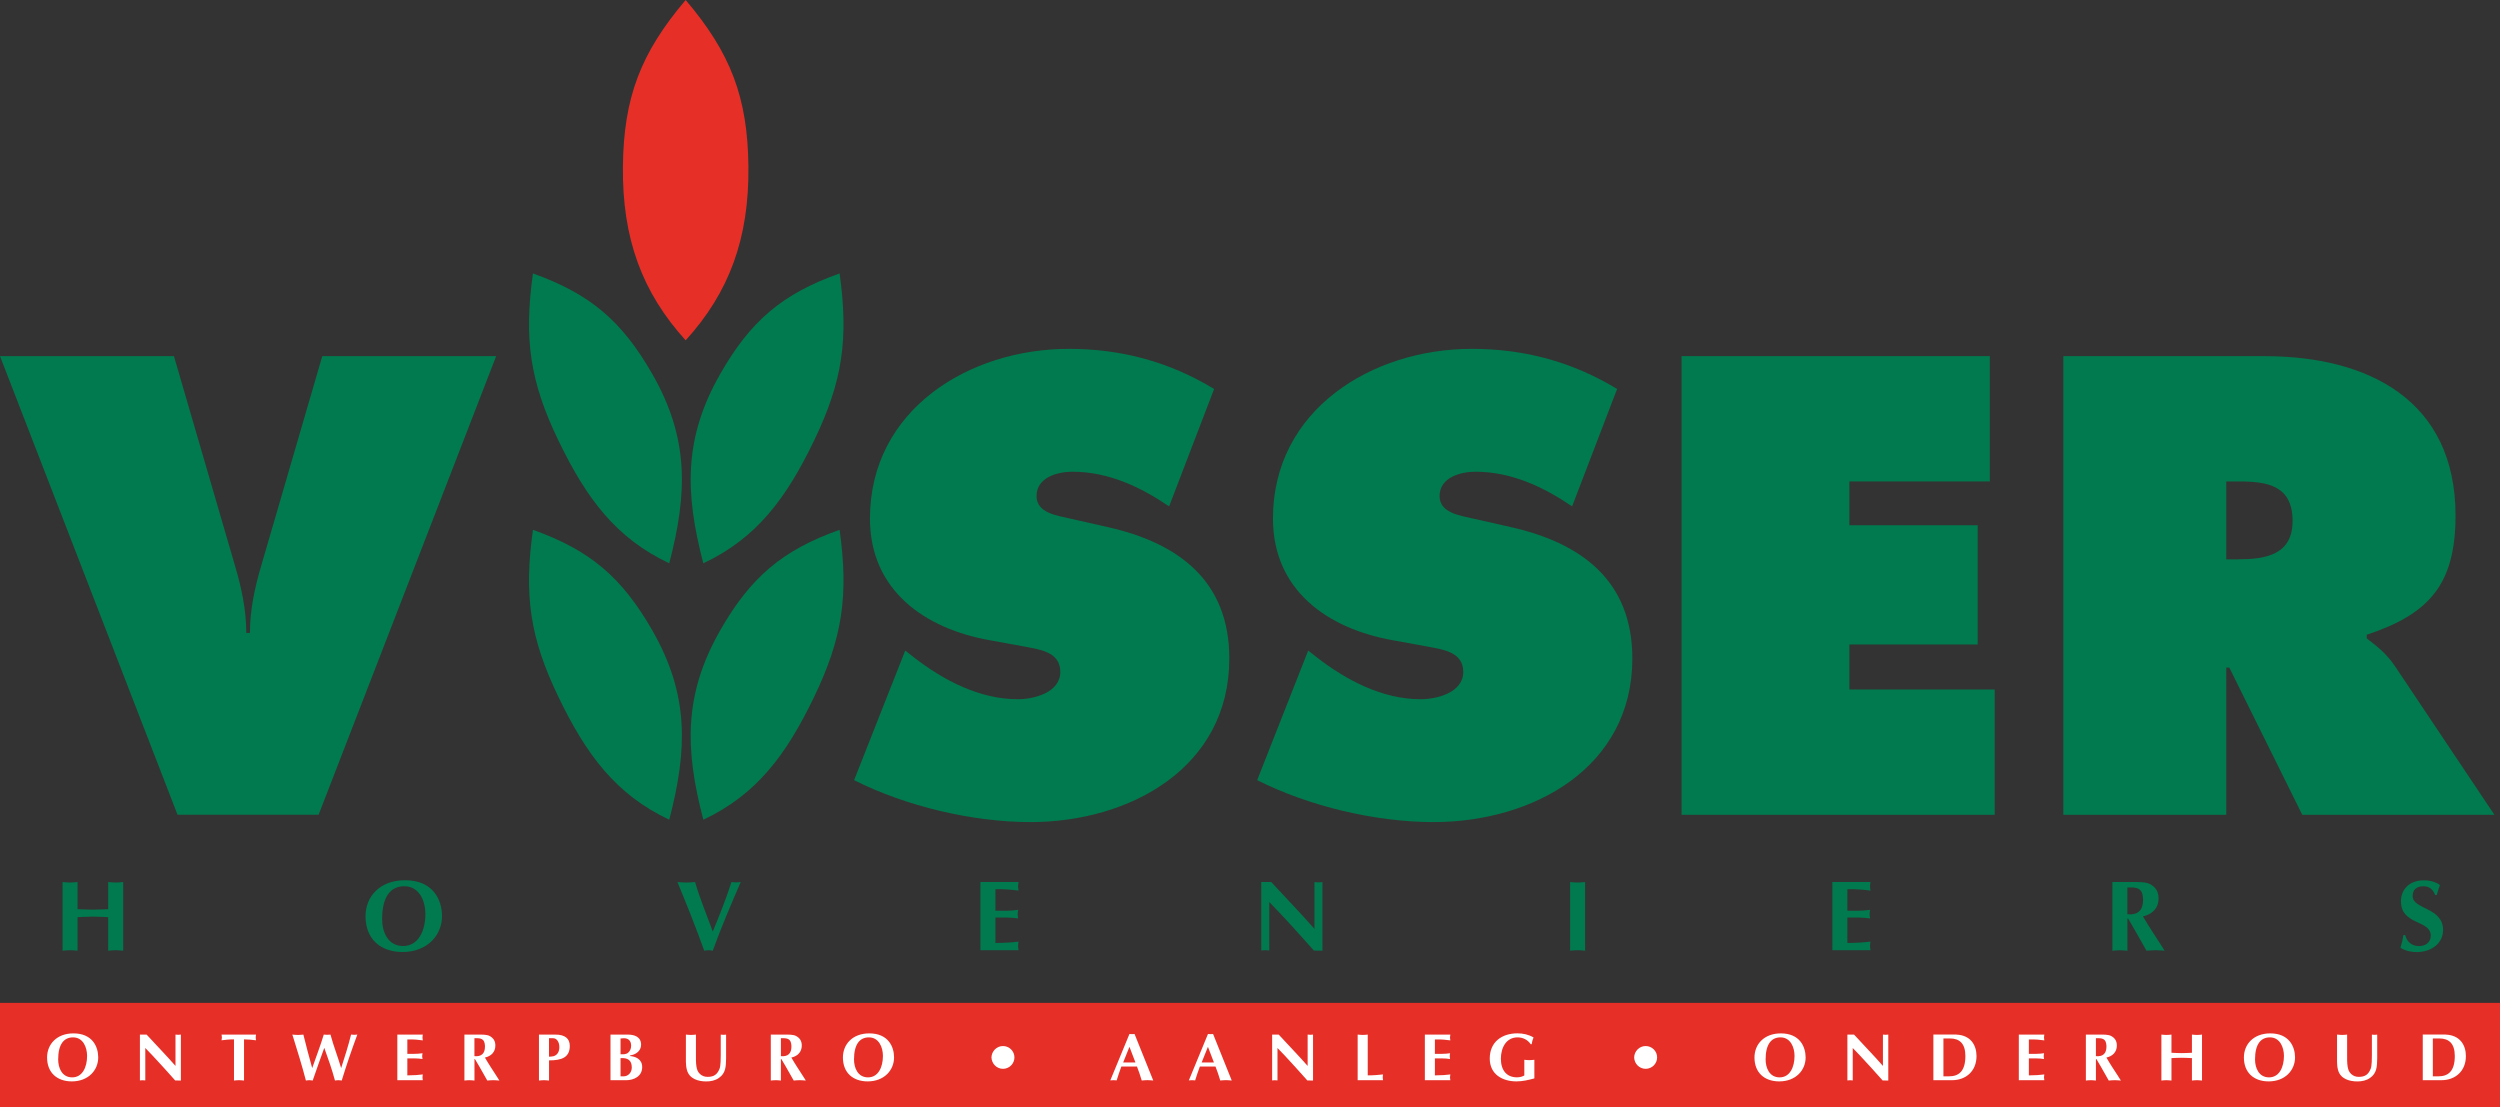 <?xml version="1.0" encoding="utf-8"?>
<!-- Generator: Adobe Illustrator 19.1.1, SVG Export Plug-In . SVG Version: 6.00 Build 0)  -->
<svg version="1.1" id="Laag_1" xmlns="http://www.w3.org/2000/svg" xmlns:xlink="http://www.w3.org/1999/xlink" x="0px" y="0px"
	 viewBox="0 0 63.989 28.346" style="enable-background:new 0 0 63.989 28.346;" xml:space="preserve">
<rect x="0" y="0" width="63.989" height="28.346" fill="#333333" stroke="none"/>
<style type="text/css">
	.st0{fill:#E63027;}
	.st1{fill-rule:evenodd;clip-rule:evenodd;fill:#007A4E;}
	.st2{fill:#007A4E;}
	.st3{fill:#FFFFFF;}
</style>
<polygon class="st0" points="0,25.669 63.989,25.669 63.989,28.346 0,28.346 0,25.669 "/>
<path class="st1" d="M8.249,9.115l-1.556,5.341c-0.171,0.576-0.296,1.152-0.296,1.744H6.304c0-0.591-0.124-1.168-0.296-1.744
	L4.452,9.115H0l4.544,11.739h3.611l4.545-11.739H8.249L8.249,9.115z"/>
<path class="st1" d="M21.861,19.968c1.323,0.669,3.035,1.074,4.514,1.074c2.537,0,5.09-1.386,5.09-4.188
	c0-1.993-1.307-2.958-3.113-3.363l-0.965-0.218c-0.327-0.078-0.856-0.14-0.856-0.576c0-0.483,0.545-0.623,0.918-0.623
	c0.919,0,1.743,0.389,2.475,0.887l1.152-3.005c-1.152-0.7-2.381-1.027-3.72-1.027c-2.552,0-5.089,1.557-5.089,4.344
	c0,1.837,1.401,2.818,3.066,3.114l0.856,0.156c0.389,0.078,0.95,0.125,0.95,0.654c0,0.529-0.669,0.7-1.089,0.7
	c-0.981,0-1.899-0.483-2.662-1.074l-0.218-0.171L21.861,19.968L21.861,19.968z"/>
<path class="st1" d="M32.178,19.968c1.323,0.669,3.035,1.074,4.514,1.074c2.537,0,5.089-1.386,5.089-4.188
	c0-1.993-1.307-2.958-3.113-3.363l-0.965-0.218c-0.326-0.078-0.856-0.14-0.856-0.576c0-0.483,0.545-0.623,0.918-0.623
	c0.918,0,1.743,0.389,2.474,0.887l1.152-3.005c-1.152-0.7-2.381-1.027-3.72-1.027c-2.552,0-5.089,1.557-5.089,4.344
	c0,1.837,1.401,2.818,3.066,3.114l0.856,0.156c0.389,0.078,0.949,0.125,0.949,0.654c0,0.529-0.669,0.7-1.09,0.7
	c-0.98,0-1.899-0.483-2.661-1.074l-0.218-0.171L32.178,19.968L32.178,19.968z"/>
<polygon class="st1" points="43.04,20.855 51.056,20.855 51.056,17.648 47.336,17.648 47.336,16.496 50.62,16.496 50.62,13.444 
	47.336,13.444 47.336,12.323 50.931,12.323 50.931,9.115 43.04,9.115 43.04,20.855 "/>
<path class="st2" d="M1.601,22.576c0.064,0.005,0.128,0.013,0.192,0.013c0.064,0,0.128-0.008,0.192-0.013v0.695
	c0.131,0.005,0.261,0.012,0.392,0.012c0.13,0,0.261-0.008,0.392-0.012v-0.695c0.064,0.005,0.128,0.013,0.192,0.013
	c0.064,0,0.128-0.008,0.192-0.013v1.758c-0.064-0.005-0.128-0.013-0.192-0.013c-0.064,0-0.128,0.008-0.192,0.013v-0.859
	c-0.131-0.005-0.262-0.013-0.392-0.013c-0.131,0-0.261,0.008-0.392,0.013v0.859c-0.064-0.005-0.128-0.013-0.192-0.013
	c-0.064,0-0.128,0.008-0.192,0.013V22.576z"/>
<path class="st2" d="M10.304,24.367c-0.566,0-0.948-0.333-0.948-0.915c0-0.51,0.372-0.922,1.01-0.922
	c0.73,0,0.946,0.515,0.948,0.913C11.316,23.942,10.932,24.367,10.304,24.367z M9.781,23.527c0,0.333,0.151,0.687,0.536,0.687
	c0.394,0,0.571-0.395,0.571-0.82c0-0.33-0.154-0.71-0.538-0.71C9.994,22.683,9.781,22.953,9.781,23.527z"/>
<path class="st2" d="M18.136,24.321c-0.038,0-0.074,0.008-0.11,0.013c-0.216-0.597-0.446-1.176-0.687-1.758
	c0.074,0.005,0.151,0.013,0.225,0.013c0.074,0,0.151-0.008,0.226-0.013c0.125,0.425,0.3,0.843,0.454,1.268
	c0.174-0.42,0.341-0.843,0.479-1.268c0.038,0.005,0.079,0.008,0.118,0.008c0.038,0,0.079-0.003,0.118-0.008
	c-0.249,0.582-0.5,1.156-0.715,1.758C18.208,24.329,18.172,24.321,18.136,24.321z"/>
<path class="st2" d="M26.071,22.576c-0.005,0.036-0.013,0.074-0.013,0.11c0,0.036,0.008,0.074,0.013,0.11
	c-0.156-0.021-0.33-0.041-0.592-0.036v0.551h0.267c0.115,0,0.22-0.01,0.315-0.023c-0.005,0.036-0.013,0.075-0.013,0.11
	c0,0.036,0.007,0.074,0.013,0.11c-0.095-0.013-0.2-0.023-0.315-0.023h-0.267v0.651c0.262-0.003,0.436-0.015,0.592-0.036
	c-0.005,0.036-0.013,0.074-0.013,0.111c0,0.035,0.008,0.074,0.013,0.11h-0.976v-1.745H26.071z"/>
<path class="st2" d="M32.284,22.576h0.254c0.364,0.397,0.745,0.787,1.107,1.2v-1.2c0.033,0.005,0.069,0.008,0.102,0.008
	c0.033,0,0.069-0.003,0.102-0.008v1.758l-0.218-0.003c-0.298-0.33-0.574-0.646-0.863-0.951l-0.28-0.292v1.241
	c-0.033-0.003-0.069-0.008-0.102-0.008c-0.034,0-0.069,0.005-0.103,0.008V22.576z"/>
<path class="st2" d="M40.188,22.576c0.064,0.005,0.128,0.013,0.192,0.013c0.064,0,0.128-0.008,0.192-0.013v1.758
	c-0.064-0.005-0.128-0.013-0.192-0.013c-0.064,0-0.128,0.008-0.192,0.013V22.576z"/>
<path class="st2" d="M47.877,22.576c-0.005,0.036-0.013,0.074-0.013,0.11c0,0.036,0.008,0.074,0.013,0.11
	c-0.156-0.021-0.331-0.041-0.592-0.036v0.551h0.266c0.115,0,0.22-0.01,0.315-0.023c-0.005,0.036-0.013,0.075-0.013,0.11
	c0,0.036,0.008,0.074,0.013,0.11c-0.095-0.013-0.2-0.023-0.315-0.023h-0.266v0.651c0.261-0.003,0.436-0.015,0.592-0.036
	c-0.005,0.036-0.013,0.074-0.013,0.111c0,0.035,0.008,0.074,0.013,0.11H46.9v-1.745H47.877z"/>
<path class="st2" d="M54.066,22.576h0.546c0.12,0,0.307-0.005,0.415,0.051c0.146,0.077,0.223,0.192,0.223,0.367
	c0,0.251-0.161,0.41-0.399,0.461c0.141,0.246,0.3,0.481,0.453,0.72l0.1,0.159c-0.076-0.005-0.154-0.013-0.233-0.013
	c-0.077,0-0.154,0.008-0.23,0.013l-0.305-0.538c-0.038-0.069-0.11-0.187-0.166-0.284h-0.018v0.823
	c-0.064-0.005-0.128-0.013-0.192-0.013c-0.064,0-0.128,0.008-0.192,0.013V22.576z M54.451,23.401
	c0.269,0.026,0.402-0.102,0.402-0.366c0-0.036-0.002-0.075-0.013-0.128c-0.041-0.213-0.233-0.192-0.389-0.192V23.401z"/>
<path class="st2" d="M62.329,22.907c-0.051-0.136-0.148-0.223-0.294-0.223c-0.203,0-0.282,0.105-0.282,0.252
	c0,0.346,0.779,0.282,0.779,0.869c0,0.328-0.282,0.564-0.679,0.564c-0.141,0-0.292-0.033-0.412-0.11
	c0.031-0.107,0.059-0.215,0.075-0.325h0.048c0.038,0.177,0.177,0.282,0.353,0.282c0.159,0,0.3-0.09,0.3-0.267
	c0-0.41-0.763-0.261-0.763-0.879c0-0.295,0.202-0.538,0.592-0.538c0.184,0,0.348,0.069,0.405,0.123
	c-0.031,0.082-0.057,0.167-0.082,0.254H62.329z"/>
<path class="st2" d="M18.002,20.981c1.362-0.643,2.118-1.653,2.834-3.139c0.733-1.521,0.887-2.608,0.654-4.281
	c-1.466,0.519-2.28,1.218-3.053,2.568C17.494,17.779,17.53,19.179,18.002,20.981L18.002,20.981z"/>
<path class="st2" d="M17.13,20.981c-1.362-0.643-2.117-1.653-2.835-3.139c-0.734-1.521-0.887-2.608-0.654-4.281
	c1.465,0.522,2.277,1.219,3.052,2.568C17.64,17.777,17.601,19.179,17.13,20.981L17.13,20.981z"/>
<path class="st2" d="M18.002,14.418c1.362-0.643,2.118-1.654,2.834-3.139c0.734-1.521,0.886-2.607,0.654-4.28
	c-1.466,0.519-2.281,1.217-3.053,2.568C17.495,11.216,17.53,12.616,18.002,14.418L18.002,14.418z"/>
<path class="st2" d="M17.13,14.418c-1.362-0.643-2.117-1.654-2.835-3.139c-0.735-1.52-0.886-2.607-0.654-4.28
	c1.465,0.523,2.278,1.219,3.052,2.568C17.639,11.214,17.601,12.616,17.13,14.418L17.13,14.418z"/>
<path class="st1" d="M52.811,20.855h4.171v-3.768h0.078l1.868,3.768h4.918l-2.552-3.814c-0.233-0.343-0.498-0.53-0.716-0.701v-0.093
	c1.588-0.529,2.273-1.277,2.273-3.052c0-2.958-2.242-4.079-4.887-4.079h-5.152V20.855L52.811,20.855z M56.983,12.323h0.327
	c0.732,0,1.37,0.109,1.37,1.012c0,0.872-0.7,0.981-1.401,0.981h-0.296V12.323L56.983,12.323z"/>
<path class="st0" d="M17.55,0c-1.147,1.354-1.586,2.484-1.606,4.259c-0.02,1.845,0.492,3.225,1.606,4.452
	c1.113-1.227,1.626-2.606,1.606-4.452C19.137,2.484,18.698,1.354,17.55,0L17.55,0z"/>
<g>
	<path class="st3" d="M1.839,27.679c-0.378,0-0.634-0.223-0.634-0.612c0-0.341,0.249-0.617,0.675-0.617
		c0.489,0,0.633,0.345,0.634,0.611C2.516,27.394,2.259,27.679,1.839,27.679z M1.489,27.117c0,0.223,0.101,0.459,0.358,0.459
		c0.264,0,0.382-0.264,0.382-0.549c0-0.221-0.103-0.475-0.36-0.475C1.631,26.553,1.489,26.733,1.489,27.117z"/>
	<path class="st3" d="M3.582,26.481h0.17c0.243,0.266,0.499,0.526,0.74,0.802v-0.802c0.022,0.003,0.047,0.005,0.069,0.005
		c0.022,0,0.046-0.002,0.069-0.005v1.176l-0.146-0.002c-0.199-0.221-0.384-0.432-0.578-0.636l-0.187-0.195v0.83
		c-0.022-0.002-0.046-0.005-0.069-0.005c-0.022,0-0.046,0.003-0.069,0.005V26.481z"/>
	<path class="st3" d="M6.247,27.657c-0.043-0.003-0.086-0.009-0.129-0.009c-0.043,0-0.086,0.005-0.129,0.009v-1.054
		c-0.121,0-0.23,0.012-0.319,0.024c0.003-0.024,0.009-0.048,0.009-0.074c0-0.024-0.005-0.048-0.009-0.072h0.883
		c-0.003,0.024-0.008,0.048-0.008,0.072c0,0.025,0.005,0.05,0.008,0.074c-0.101-0.012-0.202-0.024-0.307-0.024V27.657z"/>
	<path class="st3" d="M7.482,26.481c0.048,0.003,0.094,0.009,0.142,0.009c0.046,0,0.094-0.005,0.141-0.009
		c0.069,0.288,0.148,0.573,0.226,0.858c0.098-0.286,0.209-0.568,0.296-0.858c0.029,0.003,0.057,0.005,0.086,0.005
		c0.029,0,0.057-0.002,0.086-0.005c0.077,0.29,0.189,0.569,0.273,0.858c0.091-0.283,0.182-0.568,0.254-0.858
		c0.027,0.003,0.053,0.005,0.081,0.005c0.026,0,0.053-0.002,0.079-0.005c-0.146,0.396-0.279,0.782-0.399,1.176
		c-0.029-0.003-0.058-0.009-0.086-0.009c-0.029,0-0.058,0.005-0.087,0.009c-0.077-0.286-0.175-0.562-0.274-0.837
		c-0.096,0.273-0.197,0.542-0.296,0.837c-0.029-0.003-0.058-0.009-0.086-0.009c-0.029,0-0.058,0.005-0.088,0.009
		c-0.099-0.381-0.216-0.753-0.331-1.126L7.482,26.481z"/>
	<path class="st3" d="M10.822,26.481c-0.003,0.024-0.008,0.05-0.008,0.074c0,0.024,0.005,0.05,0.008,0.074
		c-0.105-0.014-0.221-0.028-0.396-0.024v0.369h0.178c0.077,0,0.148-0.007,0.211-0.016c-0.003,0.024-0.009,0.05-0.009,0.074
		c0,0.024,0.005,0.05,0.009,0.074c-0.063-0.009-0.134-0.016-0.211-0.016h-0.178v0.435c0.175-0.002,0.291-0.01,0.396-0.024
		c-0.003,0.024-0.008,0.05-0.008,0.074c0,0.024,0.005,0.05,0.008,0.074H10.17v-1.168H10.822z"/>
	<path class="st3" d="M11.887,26.481h0.365c0.08,0,0.205-0.003,0.278,0.034c0.098,0.052,0.149,0.129,0.149,0.245
		c0,0.168-0.108,0.274-0.267,0.309c0.094,0.165,0.201,0.322,0.303,0.482l0.067,0.106c-0.051-0.003-0.103-0.009-0.156-0.009
		c-0.051,0-0.103,0.005-0.154,0.009l-0.204-0.36c-0.026-0.046-0.074-0.125-0.112-0.19h-0.012v0.55
		c-0.043-0.003-0.086-0.009-0.128-0.009c-0.043,0-0.086,0.005-0.129,0.009V26.481z M12.144,27.033
		c0.18,0.017,0.269-0.069,0.269-0.245c0-0.024-0.002-0.05-0.009-0.086c-0.028-0.142-0.156-0.128-0.261-0.128V27.033z"/>
	<path class="st3" d="M14.052,27.657c-0.043-0.003-0.086-0.009-0.128-0.009c-0.043,0-0.086,0.005-0.129,0.009v-1.176h0.422
		c0.238,0,0.367,0.096,0.367,0.29c0,0.305-0.223,0.37-0.531,0.37V27.657z M14.052,27.047c0.037-0.002,0.077-0.004,0.113-0.012
		c0.111-0.031,0.152-0.129,0.152-0.233c0-0.137-0.07-0.228-0.159-0.228h-0.106V27.047z"/>
	<path class="st3" d="M15.626,26.481h0.442c0.173,0,0.341,0.058,0.341,0.259c0,0.161-0.136,0.254-0.281,0.274v0.016
		c0.127,0.012,0.309,0.07,0.309,0.283c0,0.237-0.213,0.336-0.415,0.336h-0.396V26.481z M15.883,26.985
		c0.074,0,0.139,0.007,0.197-0.043c0.053-0.045,0.074-0.111,0.074-0.178c0-0.124-0.07-0.19-0.184-0.19
		c-0.027,0-0.053,0.002-0.087,0.007V26.985z M15.883,27.549h0.086c0.094,0,0.202-0.082,0.202-0.225c0-0.188-0.104-0.253-0.288-0.24
		V27.549z"/>
	<path class="st3" d="M17.555,26.481c0.043,0.003,0.086,0.009,0.129,0.009c0.043,0,0.086-0.005,0.129-0.009v0.487
		c0,0.094-0.003,0.235,0.012,0.324c0.015,0.084,0.029,0.137,0.091,0.197c0.055,0.051,0.12,0.074,0.196,0.074
		c0.159,0,0.245-0.058,0.305-0.207c0.031-0.075,0.031-0.271,0.031-0.355v-0.519c0.022,0.003,0.046,0.005,0.068,0.005
		c0.023,0,0.046-0.002,0.069-0.005v0.61c-0.005,0.195-0.004,0.374-0.182,0.497c-0.093,0.067-0.211,0.091-0.324,0.091
		c-0.207,0-0.432-0.065-0.495-0.288c-0.019-0.067-0.028-0.142-0.028-0.211V26.481z"/>
	<path class="st3" d="M19.73,26.481h0.365c0.081,0,0.206-0.003,0.278,0.034c0.098,0.052,0.149,0.129,0.149,0.245
		c0,0.168-0.108,0.274-0.267,0.309c0.095,0.165,0.201,0.322,0.303,0.482l0.067,0.106c-0.051-0.003-0.103-0.009-0.156-0.009
		c-0.051,0-0.103,0.005-0.154,0.009l-0.204-0.36c-0.026-0.046-0.074-0.125-0.112-0.19h-0.012v0.55
		c-0.043-0.003-0.086-0.009-0.129-0.009c-0.043,0-0.086,0.005-0.129,0.009V26.481z M19.988,27.033
		c0.18,0.017,0.269-0.069,0.269-0.245c0-0.024-0.002-0.05-0.009-0.086c-0.027-0.142-0.156-0.128-0.26-0.128V27.033z"/>
	<path class="st3" d="M22.209,27.679c-0.379,0-0.634-0.223-0.634-0.612c0-0.341,0.248-0.617,0.675-0.617
		c0.489,0,0.633,0.345,0.634,0.611C22.886,27.394,22.629,27.679,22.209,27.679z M21.859,27.117c0,0.223,0.101,0.459,0.358,0.459
		c0.264,0,0.382-0.264,0.382-0.549c0-0.221-0.103-0.475-0.36-0.475C22.002,26.553,21.859,26.733,21.859,27.117z"/>
	<path class="st3" d="M25.965,27.065c0,0.161-0.132,0.292-0.293,0.292c-0.161,0-0.289-0.13-0.295-0.292
		c0.005-0.161,0.134-0.291,0.295-0.291C25.833,26.774,25.965,26.904,25.965,27.065z"/>
	<path class="st3" d="M28.702,27.298c-0.045,0.13-0.087,0.237-0.12,0.355c-0.027-0.002-0.053-0.005-0.081-0.005
		c-0.027,0-0.055,0.003-0.082,0.005l0.49-1.188c0.023,0.003,0.043,0.005,0.065,0.005c0.022,0,0.043-0.002,0.065-0.005l0.479,1.191
		c-0.05-0.003-0.098-0.009-0.148-0.009c-0.05,0-0.098,0.005-0.147,0.009c-0.039-0.127-0.075-0.243-0.122-0.358H28.702z
		 M29.062,27.194l-0.153-0.4l-0.161,0.4H29.062z"/>
	<path class="st3" d="M30.711,27.298c-0.044,0.13-0.087,0.237-0.12,0.355c-0.027-0.002-0.053-0.005-0.08-0.005
		c-0.027,0-0.055,0.003-0.082,0.005l0.49-1.188c0.022,0.003,0.043,0.005,0.065,0.005c0.022,0,0.042-0.002,0.065-0.005l0.478,1.191
		c-0.049-0.003-0.097-0.009-0.147-0.009c-0.049,0-0.098,0.005-0.147,0.009c-0.039-0.127-0.075-0.243-0.122-0.358H30.711z
		 M31.071,27.194l-0.153-0.4l-0.161,0.4H31.071z"/>
	<path class="st3" d="M32.559,26.481h0.17c0.244,0.266,0.499,0.526,0.741,0.802l0-0.802c0.022,0.003,0.046,0.005,0.069,0.005
		c0.022,0,0.046-0.002,0.069-0.005v1.176l-0.146-0.002c-0.199-0.221-0.384-0.432-0.577-0.636l-0.187-0.195v0.83
		c-0.022-0.002-0.046-0.005-0.068-0.005c-0.022,0-0.046,0.003-0.069,0.005V26.481z"/>
	<path class="st3" d="M35.008,27.525c0.149,0,0.276-0.012,0.392-0.024c-0.004,0.024-0.008,0.05-0.008,0.074
		c0,0.024,0.005,0.05,0.008,0.074h-0.65v-1.168c0.043,0.003,0.086,0.009,0.129,0.009c0.043,0,0.086-0.005,0.129-0.009V27.525z"/>
	<path class="st3" d="M37.123,26.481c-0.003,0.024-0.009,0.05-0.009,0.074c0,0.024,0.005,0.05,0.009,0.074
		c-0.104-0.014-0.221-0.028-0.396-0.024v0.369h0.178c0.077,0,0.148-0.007,0.211-0.016c-0.003,0.024-0.009,0.05-0.009,0.074
		c0,0.024,0.005,0.05,0.009,0.074c-0.063-0.009-0.134-0.016-0.211-0.016h-0.178v0.435c0.175-0.002,0.292-0.01,0.396-0.024
		c-0.003,0.024-0.009,0.05-0.009,0.074c0,0.024,0.005,0.05,0.009,0.074H36.47v-1.168H37.123z"/>
	<path class="st3" d="M39.273,27.602c-0.154,0.043-0.307,0.077-0.458,0.077c-0.362,0-0.684-0.182-0.684-0.585
		c0-0.427,0.312-0.645,0.708-0.645c0.148,0,0.285,0.031,0.413,0.105c-0.024,0.055-0.041,0.115-0.048,0.173H39.18
		c-0.079-0.115-0.202-0.175-0.337-0.175c-0.286,0-0.427,0.259-0.427,0.547c0,0.298,0.151,0.476,0.411,0.476
		c0.086,0,0.147-0.024,0.189-0.048v-0.401c0.043,0.004,0.086,0.009,0.129,0.009c0.043,0,0.086-0.005,0.128-0.009V27.602z"/>
	<path class="st3" d="M42.415,27.065c0,0.161-0.132,0.292-0.293,0.292c-0.161,0-0.29-0.13-0.295-0.292
		c0.005-0.161,0.134-0.291,0.295-0.291C42.283,26.774,42.415,26.904,42.415,27.065z"/>
	<path class="st3" d="M45.541,27.679c-0.379,0-0.634-0.223-0.634-0.612c0-0.341,0.248-0.617,0.675-0.617
		c0.488,0,0.632,0.345,0.634,0.611C46.219,27.394,45.962,27.679,45.541,27.679z M45.192,27.117c0,0.223,0.101,0.459,0.358,0.459
		c0.264,0,0.382-0.264,0.382-0.549c0-0.221-0.103-0.475-0.36-0.475C45.334,26.553,45.192,26.733,45.192,27.117z"/>
	<path class="st3" d="M47.285,26.481h0.17c0.243,0.266,0.499,0.526,0.74,0.802v-0.802c0.022,0.003,0.046,0.005,0.069,0.005
		c0.022,0,0.046-0.002,0.068-0.005v1.176l-0.145-0.002c-0.199-0.221-0.384-0.432-0.578-0.636l-0.187-0.195v0.83
		c-0.022-0.002-0.046-0.005-0.068-0.005c-0.023,0-0.046,0.003-0.069,0.005V26.481z"/>
	<path class="st3" d="M50.072,26.481c0.367,0.014,0.518,0.269,0.518,0.55c0,0.387-0.273,0.617-0.624,0.617h-0.48v-1.168H50.072z
		 M49.743,27.549h0.146c0.237,0,0.416-0.118,0.416-0.52c0-0.322-0.152-0.449-0.394-0.449h-0.168V27.549z"/>
	<path class="st3" d="M52.326,26.481c-0.003,0.024-0.008,0.05-0.008,0.074c0,0.024,0.005,0.05,0.008,0.074
		c-0.104-0.014-0.221-0.028-0.396-0.024v0.369h0.178c0.077,0,0.148-0.007,0.211-0.016c-0.004,0.024-0.009,0.05-0.009,0.074
		c0,0.024,0.005,0.05,0.009,0.074c-0.063-0.009-0.134-0.016-0.211-0.016H51.93v0.435c0.175-0.002,0.291-0.01,0.396-0.024
		c-0.003,0.024-0.008,0.05-0.008,0.074c0,0.024,0.005,0.05,0.008,0.074h-0.653v-1.168H52.326z"/>
	<path class="st3" d="M53.39,26.481h0.365c0.081,0,0.206-0.003,0.278,0.034c0.098,0.052,0.149,0.129,0.149,0.245
		c0,0.168-0.108,0.274-0.267,0.309c0.094,0.165,0.2,0.322,0.303,0.482l0.067,0.106c-0.052-0.003-0.103-0.009-0.156-0.009
		c-0.052,0-0.103,0.005-0.155,0.009l-0.204-0.36c-0.026-0.046-0.074-0.125-0.112-0.19h-0.012v0.55
		c-0.043-0.003-0.086-0.009-0.129-0.009c-0.043,0-0.086,0.005-0.128,0.009V26.481z M53.647,27.033
		c0.18,0.017,0.269-0.069,0.269-0.245c0-0.024-0.002-0.05-0.009-0.086c-0.028-0.142-0.156-0.128-0.261-0.128V27.033z"/>
	<path class="st3" d="M55.322,26.481c0.043,0.003,0.086,0.009,0.129,0.009c0.043,0,0.086-0.005,0.129-0.009v0.465
		c0.087,0.004,0.175,0.009,0.262,0.009c0.088,0,0.175-0.005,0.262-0.009v-0.465c0.043,0.003,0.086,0.009,0.129,0.009
		s0.086-0.005,0.129-0.009l0,1.176c-0.043-0.003-0.086-0.009-0.129-0.009s-0.086,0.005-0.129,0.009v-0.574
		c-0.087-0.003-0.175-0.009-0.262-0.009c-0.087,0-0.175,0.005-0.262,0.009v0.574c-0.043-0.003-0.086-0.009-0.129-0.009
		c-0.043,0-0.086,0.005-0.129,0.009V26.481z"/>
	<path class="st3" d="M58.068,27.679c-0.379,0-0.634-0.223-0.634-0.612c0-0.341,0.249-0.617,0.675-0.617
		c0.488,0,0.632,0.345,0.634,0.611C58.745,27.394,58.488,27.679,58.068,27.679z M57.719,27.117c0,0.223,0.101,0.459,0.358,0.459
		c0.264,0,0.382-0.264,0.382-0.549c0-0.221-0.103-0.475-0.36-0.475C57.861,26.553,57.719,26.733,57.719,27.117z"/>
	<path class="st3" d="M59.82,26.481c0.043,0.003,0.086,0.009,0.128,0.009c0.043,0,0.086-0.005,0.128-0.009v0.487
		c0,0.094-0.003,0.235,0.012,0.324c0.015,0.084,0.029,0.137,0.091,0.197c0.055,0.051,0.12,0.074,0.195,0.074
		c0.159,0,0.245-0.058,0.305-0.207c0.031-0.075,0.031-0.271,0.031-0.355v-0.519c0.022,0.003,0.046,0.005,0.068,0.005
		c0.022,0,0.046-0.002,0.068-0.005v0.61c-0.005,0.195-0.003,0.374-0.182,0.497c-0.092,0.067-0.211,0.091-0.324,0.091
		c-0.208,0-0.432-0.065-0.495-0.288c-0.019-0.067-0.027-0.142-0.027-0.211V26.481z"/>
	<path class="st3" d="M62.598,26.481c0.367,0.014,0.518,0.269,0.518,0.55c0,0.387-0.273,0.617-0.624,0.617h-0.48v-1.168H62.598z
		 M62.269,27.549h0.146c0.237,0,0.417-0.118,0.417-0.52c0-0.322-0.153-0.449-0.394-0.449h-0.168V27.549z"/>
</g>
</svg>
